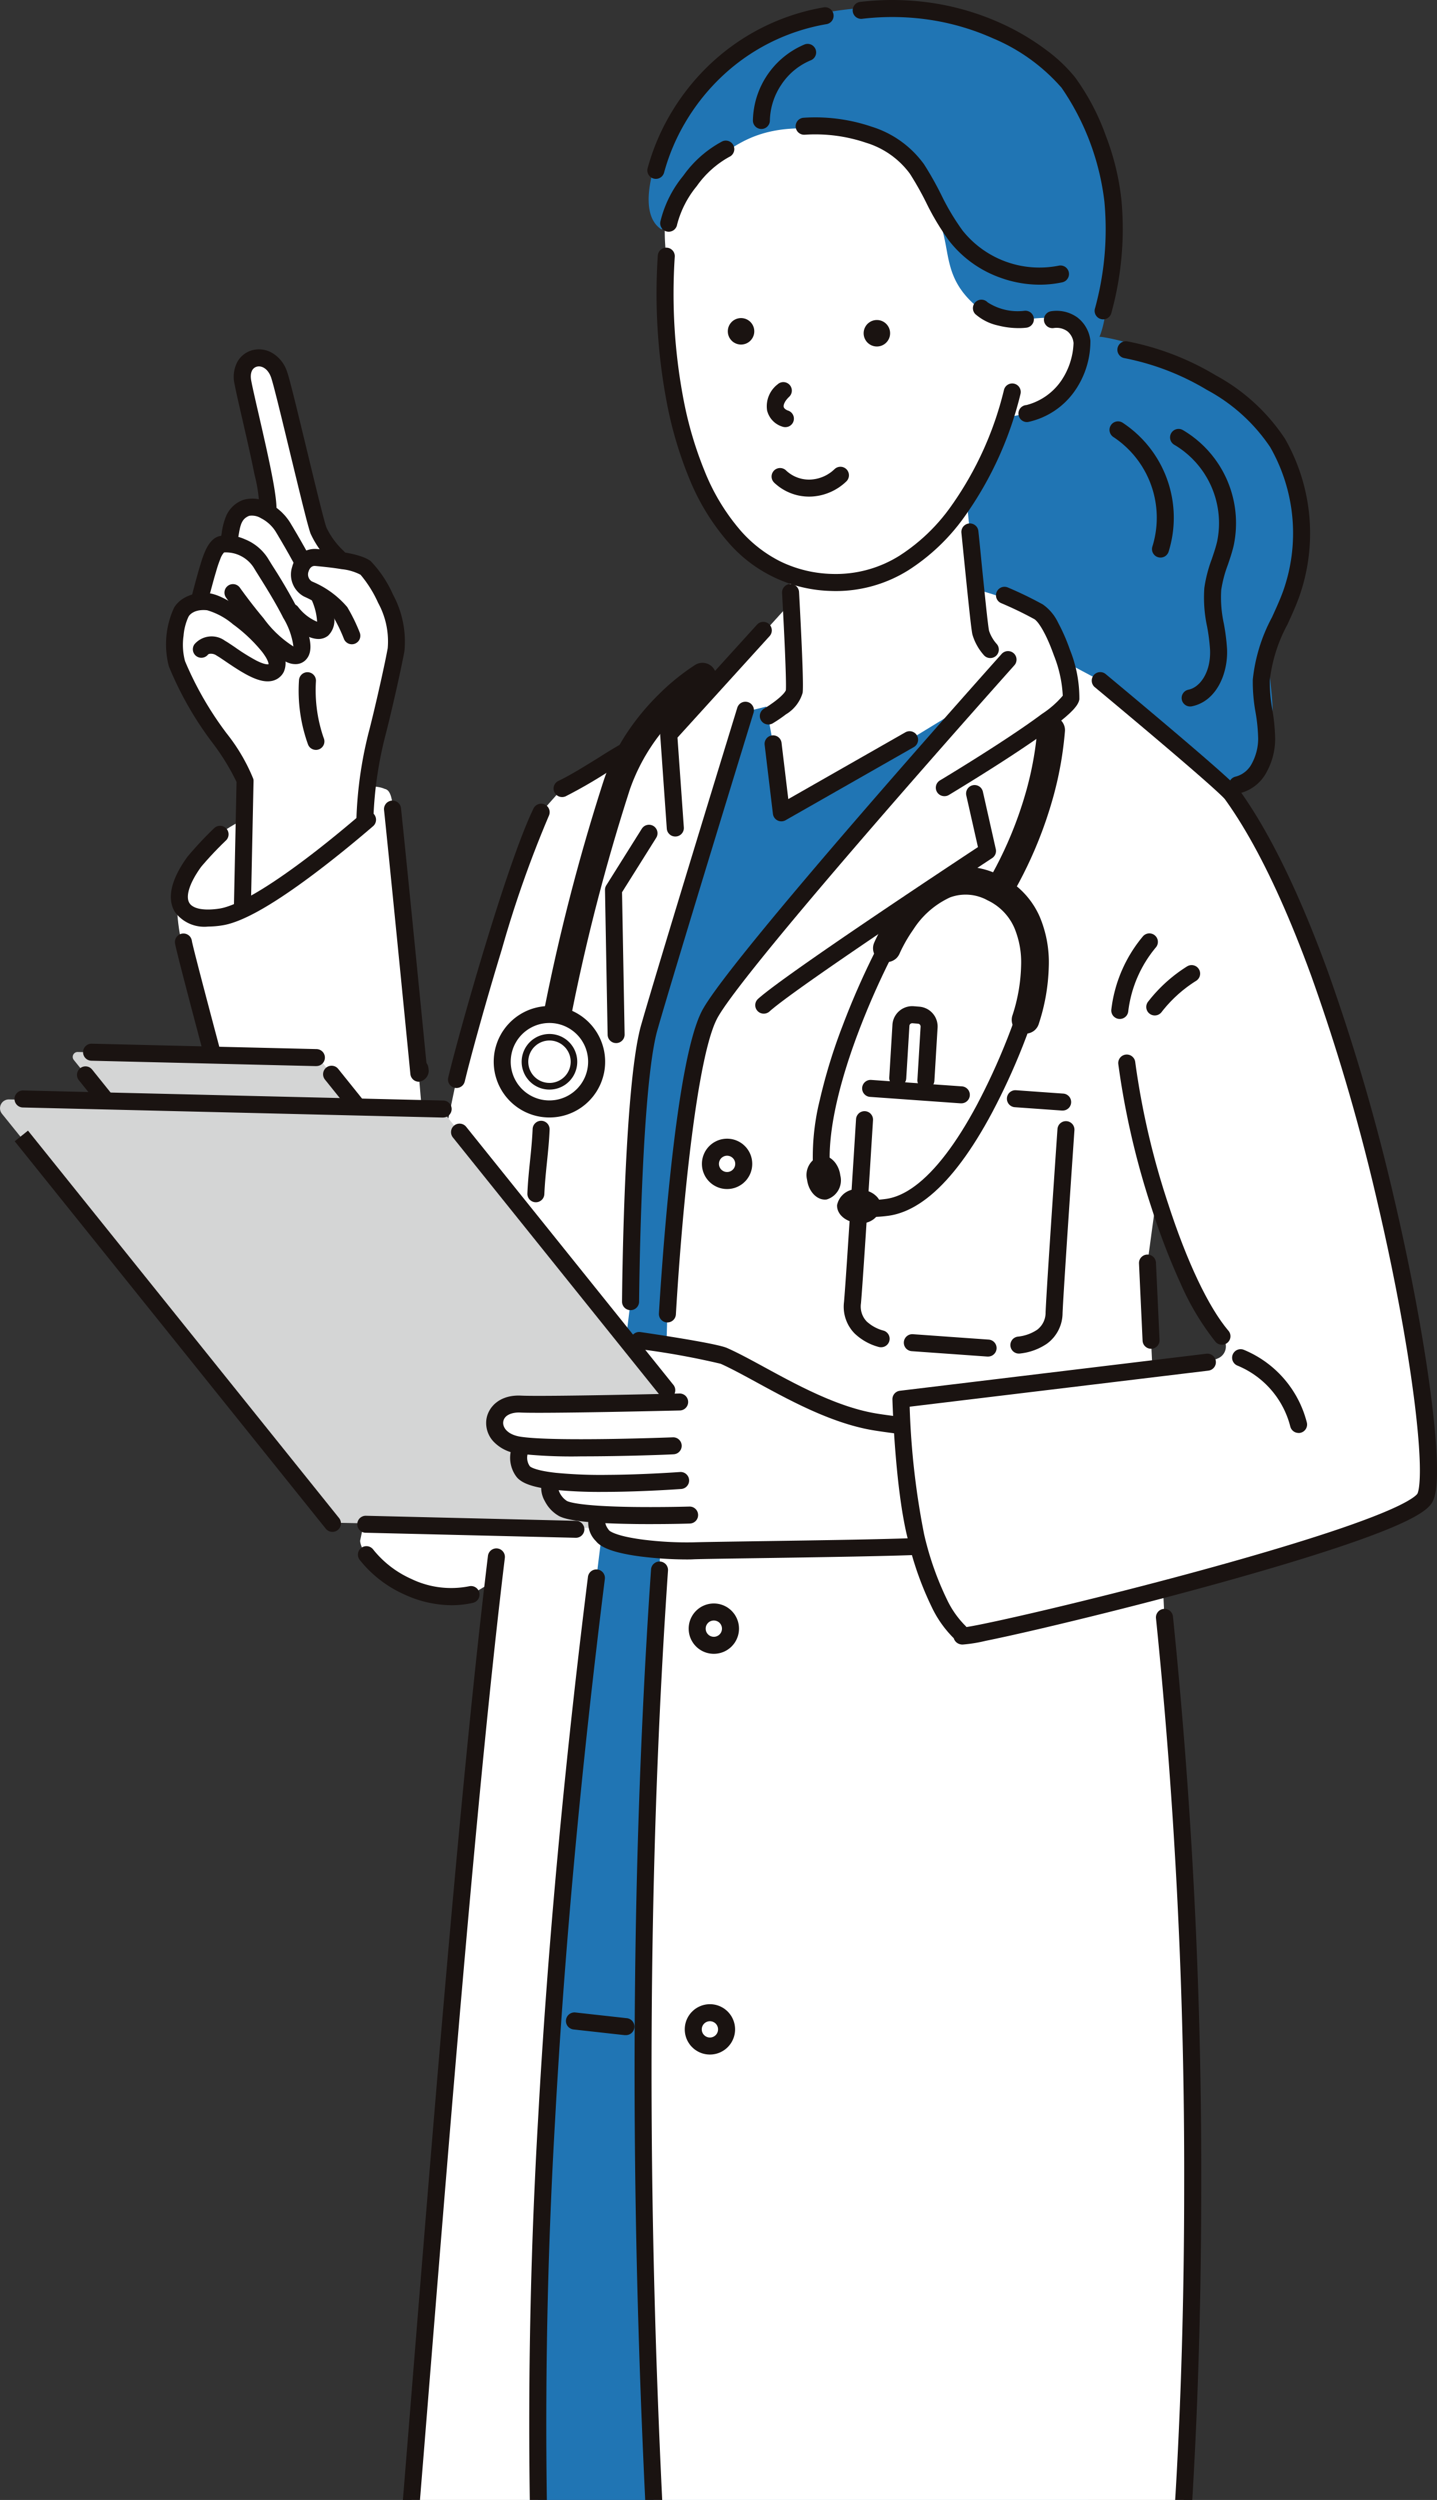 <svg xmlns="http://www.w3.org/2000/svg" xmlns:xlink="http://www.w3.org/1999/xlink" width="135.517" height="235.632" viewBox="0 0 135.517 235.632">
  <rect x="0" y="0" width="135.517" height="235.632" fill="#333333" stroke="none"/>
  <defs>
    <clipPath id="clip-path">
      <rect width="135.517" height="235.632" fill="none"/>
    </clipPath>
    <clipPath id="clip-path-2">
      <rect id="長方形_2455" data-name="長方形 2455" width="135.517" height="371.632" fill="none"/>
    </clipPath>
  </defs>
  <g id="reasons-user" clip-path="url(#clip-path)" style="isolation: isolate">
    <g id="グループ_5681" data-name="グループ 5681">
      <g id="グループ_5680" data-name="グループ 5680" clip-path="url(#clip-path-2)">
        <path id="パス_16093" data-name="パス 16093" d="M156.35,53.9c-3.608-4.291-9.46-8.109-14.965-9.012-2.787-.457-1.987,3.293-3.823,5.391-3.06,2.579-5.151,1.428-6.332,2.437-4.281,3.655-3.827,9.572-2.8,15.982.7,4.345-.127,4.753,3.154,6.884,1.087.706,5.442,1.066,6.729,1.534,4.29,1.563,6.667,4.158,10.233,7.055,2.132,1.733,2.1,3.883,3.73,2.8.423-.28,1.3.713,1.721.432a3.673,3.673,0,0,0,1.5-1.9,7.779,7.779,0,0,0,1.832-4.783c.132-2.71-.745-4.891-.016-7.294a3.05,3.05,0,0,0,1.467-2.273c1.033-6.22,1.892-12.1-2.435-17.249" transform="translate(-37.332 -13.107)" fill="#2075b4"/>
        <path id="パス_16094" data-name="パス 16094" d="M89.1,92.18l7.44-7.937,3.707-4.092L118.109,78.5a39.7,39.7,0,0,1,5.879,2.108c1.488.868,3.333,6.614,3.062,8.1S89.1,92.18,89.1,92.18" transform="translate(-26.041 -22.942)" fill="#fff"/>
        <path id="パス_16095" data-name="パス 16095" d="M121.813,79.635a4.528,4.528,0,0,1-.9-1.586c-.156-.7-.659-5.949-1.029-9.5L119.335,63l-16.864,5.927.511,5.333c.137,2.51.453,8.589.346,9.338-.135.947-2.435,2.3-2.435,2.3l-3.631,1.382,3.721,14.137,21.081-12.4,3.224-6.2Z" transform="translate(-28.426 -18.411)" fill="#fff"/>
        <path id="パス_16096" data-name="パス 16096" d="M76.569,489.037l2.931-3.205s.641-2.29.916-3.114S98,480.8,98,480.8s1.648,8.426,1.74,9.525-4.3,2.564-5.128,2.747-10.075,2.656-11.356,1.923-6.686-5.953-6.686-5.953" transform="translate(-22.378 -140.516)" fill="#fff"/>
        <path id="パス_16097" data-name="パス 16097" d="M94.23,491.49s1.03,6.465-1.963,7.254-6.5,1.987-10.379,2.679S68.119,505.774,62.2,506.69s-13.288-2.826-10.843-7.154c3.053-5.4,14.371-8.188,17.5-9.942,2.118-1.187,3.809-2.232,6.74-1.91s6.506,1.944,4.888,4.606c-.807,1.328,7.69-.846,9.7-1.12s3.351-1,4.043.32" transform="translate(-14.87 -142.512)" fill="#fff"/>
        <path id="パス_16098" data-name="パス 16098" d="M74.228,486.491a10.4,10.4,0,0,1,1.128.064,11.281,11.281,0,0,1,3.295.866,4.7,4.7,0,0,1,2.43,2.061,2.719,2.719,0,0,1,.136,2.09,53.314,53.314,0,0,0,5.868-1.014c1.132-.235,2.11-.438,2.66-.513.444-.061.854-.145,1.25-.226a8.187,8.187,0,0,1,1.6-.227,2.12,2.12,0,0,1,2.011,1.2.8.8,0,0,1,.082.247,17.46,17.46,0,0,1,.149,3.512,8.014,8.014,0,0,1-.6,2.733,3.26,3.26,0,0,1-2.1,1.912c-.88.232-1.8.5-2.782.783a74.288,74.288,0,0,1-7.66,1.91c-1.606.287-4.4,1.137-7.368,2.037a102.851,102.851,0,0,1-12.334,3.233,13.012,13.012,0,0,1-1.984.149c-4.153,0-8.222-1.808-9.676-4.3a4.016,4.016,0,0,1,0-4.193c1.068-1.89,3.1-3.617,6.2-5.28a68.19,68.19,0,0,1,7.776-3.366,35.576,35.576,0,0,0,3.828-1.6l.283-.159A11.125,11.125,0,0,1,74.228,486.491Zm6.662,6.7c-.338,0-1.13,0-1.466-.6a1.016,1.016,0,0,1,.047-1.048,1.294,1.294,0,0,0,.17-1.351c-.468-.95-2.343-1.808-4.46-2.04a8.8,8.8,0,0,0-.953-.054,9.59,9.59,0,0,0-5.022,1.706l-.285.16a35.352,35.352,0,0,1-4.04,1.7,66.927,66.927,0,0,0-7.591,3.281c-2.83,1.515-4.65,3.038-5.564,4.655a2.426,2.426,0,0,0-.006,2.594,6.715,6.715,0,0,0,3.2,2.472,13.192,13.192,0,0,0,5.089,1.03,11.4,11.4,0,0,0,1.739-.13,101.95,101.95,0,0,0,12.114-3.183c3.141-.954,5.853-1.778,7.552-2.081a73,73,0,0,0,7.5-1.872c.988-.286,1.92-.556,2.819-.793.6-.158,1.348-.842,1.508-3.2a16.016,16.016,0,0,0-.113-3.009.527.527,0,0,0-.528-.231,7.239,7.239,0,0,0-1.278.195c-.4.083-.858.176-1.355.244s-1.447.266-2.55.495A43.581,43.581,0,0,1,80.89,493.187Z" transform="translate(-14.537 -142.181)" fill="#1a1311"/>
        <path id="パス_16099" data-name="パス 16099" d="M104,491.755l2.931-3.205s.641-2.29.916-3.114,17.584-1.923,17.584-1.923,1.649,8.426,1.74,9.525-4.3,2.564-5.129,2.747-10.074,2.655-11.356,1.923S104,491.755,104,491.755" transform="translate(-30.396 -141.31)" fill="#fff"/>
        <path id="パス_16100" data-name="パス 16100" d="M117.3,494.243s1.929,7.045-1.294,8.285-6.968,2.994-11.184,4.234-14.446,5.736-20.894,7.472-15.082-1.517-12.9-6.614c2.728-6.366,14.647-10.065,17.906-12.392,2.2-1.574,3.953-2.938,7.242-2.938s7.452,1.365,5.983,4.513c-.733,1.57,8.425-1.875,10.618-2.423s3.6-1.514,4.522-.137" transform="translate(-20.658 -143.876)" fill="#fff"/>
        <path id="パス_16101" data-name="パス 16101" d="M95.846,491.156c2.321,0,5.449.656,6.627,2.506a2.962,2.962,0,0,1,.363,2.367,56.819,56.819,0,0,0,6.532-1.865c1.227-.4,2.286-.743,2.884-.892.488-.122.934-.266,1.366-.4a7.068,7.068,0,0,1,2.079-.463,2.233,2.233,0,0,1,1.938,1.06.8.8,0,0,1,.108.236,19.376,19.376,0,0,1,.589,3.856,8.853,8.853,0,0,1-.333,3.072,3.458,3.458,0,0,1-2.037,2.318c-.95.365-1.943.775-2.995,1.208a82.871,82.871,0,0,1-8.251,3.046c-1.73.509-4.476,1.57-7.657,2.8-4.434,1.714-9.46,3.656-13.255,4.678a15.109,15.109,0,0,1-3.925.5,15.759,15.759,0,0,1-5.622-1,8.137,8.137,0,0,1-3.957-2.881,4.39,4.39,0,0,1-.34-4.322c2.081-4.855,8.909-8.108,13.894-10.484a34.326,34.326,0,0,0,4.283-2.245l.295-.211a19.349,19.349,0,0,1,3.2-2A9.774,9.774,0,0,1,95.846,491.156Zm6.47,6.525a1.98,1.98,0,0,1-.544-.066,1.076,1.076,0,0,1-.634-.453,1.055,1.055,0,0,1-.037-1.03,1.528,1.528,0,0,0,.018-1.608,3.77,3.77,0,0,0-2.035-1.286,10.843,10.843,0,0,0-3.238-.477c-2.883,0-4.469,1.137-6.478,2.577l-.3.212a34.763,34.763,0,0,1-4.525,2.388,66.181,66.181,0,0,0-7.731,4.131c-2.815,1.848-4.574,3.659-5.379,5.537a2.781,2.781,0,0,0,.2,2.806c1.227,1.861,4.615,3.16,8.239,3.16a13.506,13.506,0,0,0,3.507-.444c3.713-1,8.7-2.926,13.093-4.625,3.214-1.242,5.989-2.315,7.783-2.842a81.587,81.587,0,0,0,8.093-2.99c1.061-.437,2.063-.85,3.03-1.222,2.018-.776,1.3-5.42.845-7.185a.6.6,0,0,0-.535-.254,6.2,6.2,0,0,0-1.587.385c-.435.14-.928.3-1.468.434s-1.579.472-2.777.862C106.392,496.818,103.631,497.681,102.316,497.681Z" transform="translate(-20.326 -143.544)" fill="#1a1311"/>
        <path id="パス_16102" data-name="パス 16102" d="M105.3,269.948s-19.841-.248-27.214-.616c-1.963-.1-3.907-.435-5.862-.652l-6.854-.716,4.216,59.771.771,8.728c2.021,17.087,4.1,69.715,4.545,83.847l.2,3.554,1.358.081c3.969,0,7.589.65,11.557.65l1.982.114c-.008.161-.014.324-.022.485,0,0-.066,2.408.016,2.53a8.811,8.811,0,0,0,1.66.117c7.525.035,14.185,1.418,23.115.52l2.313-.129.154-2.338c1.457-28.328,2.287-54.454,3.743-82.782l.442-13.889,1.24-60.267Z" transform="translate(-19.106 -78.315)" fill="#2075b4"/>
        <path id="パス_16103" data-name="パス 16103" d="M106.322,96.137l-12.092,6.891-.781-6.5-.645-3.513-4.173,1.028-8.792,30.092-2.728,32.655L70.28,216.809l4.435.089,4.808.534,3.653.616,1.542-65.806,3.968-28.687,27.077-33.172Z" transform="translate(-20.54 -26.415)" fill="#2075b4"/>
        <path id="パス_16104" data-name="パス 16104" d="M77.81,93.78l-3.036,1.4c-2.047.955-5.686,3.507-7.733,4.462l-1.984,2.232c-2.41,4.95-6.313,17.846-7.44,22.569l-4.022,19.345-5.613,26.76c.134,1.82,4.63,6.118,10.462,5.068l2.123-1.251c-3.242,27.668-6.438,71.561-8.654,97.646l-.236,3.529,1.011.3c3.738,1.17,7.676,2.339,11.414,3.509l1.237.378-.081-3.253c-1.688-33.714.855-69.233,5.008-102.429L73.489,148s.149-20.163,1.772-25.845,9.064-29.9,9.064-29.9l.2-5.641Z" transform="translate(-14.023 -25.314)" fill="#fff"/>
        <path id="パス_16105" data-name="パス 16105" d="M38.672,104.909c-2.151.285-7.863,1.878-11.39,4.547-2.234,1.691-3.973,4.394-3.447,6.162s4.371,1.9,7.812-.367c4.122-2.717,10.549-7.363,11.671-8.833s-.24-2.093-4.645-1.509" transform="translate(-6.938 -30.597)" fill="#fff"/>
        <path id="パス_16106" data-name="パス 16106" d="M23.48,76.49c1.291,3.941,5.966,9.133,6.423,11.04l-.48,22.719L43.3,107.055c-2.038-6.607-2.093-16.1-2.093-16.1a36.668,36.668,0,0,1,1.195-8.065c.429-1.652,1.388-5.8,1.74-7.724.563-3.082-2.311-7.3-2.872-7.712a6.323,6.323,0,0,0-2.353-.709l-.263-.294a8.291,8.291,0,0,1-1.82-2.494C36.355,62.7,33.567,50.447,33.1,49.19c-.911-2.433-3.9-1.8-3.4.775s2.581,10.589,2.355,12.2l-.013.047a2.524,2.524,0,0,0-2.021-.418c-1.391.529-1.387,1.913-1.606,3l-.04.392a2.262,2.262,0,0,0-.678.034c-.682.168-1.093,1.691-1.339,2.512s-.676,2.474-.676,2.474l-.087.442a2.23,2.23,0,0,0-1.689.955,7.526,7.526,0,0,0-.42,4.881" transform="translate(-6.795 -13.93)" fill="#fff"/>
        <path id="パス_16107" data-name="パス 16107" d="M41.051,83.031c-.9,0-2.044-.7-3.155-2a.8.8,0,1,1,1.219-1.044,4.411,4.411,0,0,0,1.809,1.42,5.825,5.825,0,0,0-.617-2.272.8.8,0,0,1,1.485-.61,10.31,10.31,0,0,1,.686,2.215,2,2,0,0,1-.5,1.963A1.41,1.41,0,0,1,41.051,83.031Z" transform="translate(-11.019 -22.804)" fill="#1a1311"/>
        <path id="パス_16108" data-name="パス 16108" d="M37.1,73.076a.8.8,0,0,1-.707-.422c-.686-1.275-1.366-2.415-1.692-2.963l-.083-.139a3.516,3.516,0,0,0-1.4-1.3A1.65,1.65,0,0,0,32.1,68.02c-.716.272-.845.86-1.011,1.875-.029.176-.058.357-.094.535a.8.8,0,1,1-1.574-.316c.03-.149.056-.309.084-.478a6.092,6.092,0,0,1,.442-1.661,2.8,2.8,0,0,1,1.582-1.455,3.075,3.075,0,0,1,2.418.3A5.092,5.092,0,0,1,36,68.732l.082.137c.332.558,1.024,1.718,1.727,3.024a.8.8,0,0,1-.706,1.183Z" transform="translate(-8.594 -19.402)" fill="#1a1311"/>
        <path id="パス_16109" data-name="パス 16109" d="M35.311,83.427a1.629,1.629,0,0,1-.21-.014c-.6-.078-1.679-.509-4.053-3.329-1.231-1.463-2.228-2.874-2.269-2.933a.8.8,0,0,1,1.312-.925c.01.014,1.026,1.452,2.231,2.879a10.228,10.228,0,0,0,2.814,2.659,6.974,6.974,0,0,0-.961-2.7c-.726-1.44-1.679-2.961-2.309-3.967-.209-.334-.375-.6-.491-.794A3.124,3.124,0,0,0,28.594,72.9a1.866,1.866,0,0,0-.354.619,12.163,12.163,0,0,0-.4,1.192l-.048.162c-.238.8-.663,2.428-.667,2.444a.8.8,0,1,1-1.554-.4c.018-.068.436-1.676.683-2.5l.047-.158c.331-1.112.784-2.636,1.87-2.9a4.05,4.05,0,0,1,2.389.3,4.593,4.593,0,0,1,2.2,1.843c.106.179.275.449.471.761a49.866,49.866,0,0,1,2.547,4.429c.767,1.583,1.506,3.518.411,4.438A1.333,1.333,0,0,1,35.311,83.427Z" transform="translate(-7.465 -20.83)" fill="#1a1311"/>
        <path id="パス_16110" data-name="パス 16110" d="M29.092,118.485a.8.8,0,0,1-.8-.82l.477-22.6a21.329,21.329,0,0,0-2.237-3.647,32.046,32.046,0,0,1-4.144-7.243,8.215,8.215,0,0,1,.495-5.544,2.625,2.625,0,0,1,.783-.807,3.644,3.644,0,0,1,2.494-.544c1.239.13,3.007,1.439,3.71,1.995a12.615,12.615,0,0,1,3.159,3.417,2.084,2.084,0,0,1,.195,2,1.606,1.606,0,0,1-1.053.837c-1.184.3-2.694-.641-4.4-1.8-.359-.244-.67-.455-.888-.58a.91.91,0,0,0-.691-.153,1.029,1.029,0,0,0-.1.046.8.8,0,1,1-1.282-.965,2.133,2.133,0,0,1,2.866-.321c.272.156.606.383.993.646a18.792,18.792,0,0,0,1.992,1.235c.8.4,1.087.345,1.124.335l.005-.008c0-.063-.033-.411-.617-1.17a14.591,14.591,0,0,0-2.752-2.6,6.611,6.611,0,0,0-2.432-1.313c-1.214-.127-1.649.45-1.718.556a.3.3,0,0,1-.029.047,5.2,5.2,0,0,0-.469,1.8,6,6,0,0,0,.137,2.391,31.575,31.575,0,0,0,3.941,6.833,17.367,17.367,0,0,1,2.5,4.271.8.8,0,0,1,.022.2l-.457,21.688L41.964,113.9a55.072,55.072,0,0,1-1.6-9.868c-.268-3.193-.284-5.536-.285-5.634q0-.006,0-.012a37.98,37.98,0,0,1,1.22-8.258c.435-1.674,1.381-5.776,1.727-7.668a7.556,7.556,0,0,0-.907-4.28,11.2,11.2,0,0,0-1.656-2.645,4.837,4.837,0,0,0-1.777-.523c-.839-.145-1.715-.229-2.294-.285l-.2-.019c-.431-.042-.592.39-.632.523a.779.779,0,0,0,.312.934,8.755,8.755,0,0,1,3.338,2.418,16.417,16.417,0,0,1,1.178,2.406.8.8,0,0,1-1.492.593h0a14.639,14.639,0,0,0-1.016-2.1,8.591,8.591,0,0,0-2.74-1.889,2.352,2.352,0,0,1-1.12-2.815,2.2,2.2,0,0,1,2.328-1.669l.193.019c2,.192,3.972.46,4.871,1.114a10.928,10.928,0,0,1,2.108,3.154A9.318,9.318,0,0,1,44.6,82.745c-.352,1.924-1.312,6.086-1.752,7.782a36.31,36.31,0,0,0-1.169,7.863c0,.275.1,9.51,2.058,15.861a.8.8,0,0,1-.587,1.019l-13.881,3.193A.8.8,0,0,1,29.092,118.485Z" transform="translate(-6.462 -21.363)" fill="#1a1311"/>
        <path id="パス_16111" data-name="パス 16111" d="M40.966,66.924a.8.8,0,0,1-.546-.214A9.06,9.06,0,0,1,38.4,63.916c-.248-.642-.9-3.332-1.956-7.686-.738-3.056-1.575-6.519-1.789-7.09-.315-.842-.918-1.1-1.344-.977-.451.127-.65.632-.517,1.318.139.722.408,1.888.719,3.239,1.034,4.492,1.812,8.024,1.643,9.228a.8.8,0,1,1-1.59-.222,13.938,13.938,0,0,0-.457-3.37c-.329-1.657-.771-3.579-1.161-5.275-.314-1.366-.586-2.545-.731-3.3a3.024,3.024,0,0,1,.254-2.043,2.3,2.3,0,0,1,1.4-1.124,2.466,2.466,0,0,1,1.9.251,3.2,3.2,0,0,1,1.383,1.708c.231.617.851,3.161,1.846,7.276.781,3.232,1.666,6.9,1.893,7.485a7.335,7.335,0,0,0,1.618,2.195.8.8,0,0,1-.546,1.391Z" transform="translate(-9.102 -13.599)" fill="#1a1311"/>
        <path id="パス_16112" data-name="パス 16112" d="M41.433,96.843a.8.8,0,0,1-.735-.478,14.892,14.892,0,0,1-.864-6.07.8.8,0,0,1,1.6.052,13.729,13.729,0,0,0,.728,5.37.8.8,0,0,1-.734,1.127Z" transform="translate(-11.638 -26.162)" fill="#1a1311"/>
        <path id="パス_16113" data-name="パス 16113" d="M36.348,163.328c-1.466-3.222-12.015-42.286-12.015-42.286-1.081-4.549-.633-5.7-.633-5.7-.1,1,2.142,1.834,3.96,1.552,4.219-.655,13.606-8.576,15.185-9.908.067-.057-.208-1.873.258-1.909.729-.055.809,1.481.809,1.481s1.46,14.177,2.493,25.573c.573,6.327.846,12.283,1.068,13.318l1.193,16.921Z" transform="translate(-6.9 -30.71)" fill="#fff"/>
        <path id="パス_16114" data-name="パス 16114" d="M26.281,118.909a3.44,3.44,0,0,1-3.132-1.377c-.541-.879-.776-2.493,1.173-5.193a33.7,33.7,0,0,1,2.525-2.7.8.8,0,0,1,1.121,1.149,32.666,32.666,0,0,0-2.345,2.489c-1.084,1.5-1.5,2.777-1.107,3.412.341.555,1.411.749,2.861.519,2.289-.363,7.3-3.72,13.414-8.978a.8.8,0,0,1,1.047,1.217c-1.411,1.214-4.2,3.55-7.011,5.553-3.224,2.3-5.579,3.536-7.2,3.794A8.628,8.628,0,0,1,26.281,118.909Z" transform="translate(-6.654 -31.575)" fill="#1a1311"/>
        <path id="パス_16115" data-name="パス 16115" d="M34.214,163.659a.8.8,0,0,1-.769-.574c-.438-1.474-2.833-10.257-5.339-19.579-1.745-6.491-4.688-17.5-4.79-18.277a.8.8,0,0,1,1.591-.211c.2,1.295,9.115,34.371,10.077,37.609a.8.8,0,0,1-.77,1.031Z" transform="translate(-6.812 -36.334)" fill="#1a1311"/>
        <path id="パス_16116" data-name="パス 16116" d="M54.455,133.12a.8.8,0,0,1-.8-.724c-.018-.184-1.808-18.453-2.484-24.886a.8.8,0,1,1,1.6-.168c.591,5.62,2.03,20.257,2.4,24.011a.944.944,0,0,1,.178.423c.015.083.026.189.037.335a1.064,1.064,0,0,1-.915,1.009Z" transform="translate(-14.954 -31.162)" fill="#1a1311"/>
        <path id="パス_16117" data-name="パス 16117" d="M49.813,162.858l-22.462-.515A.467.467,0,0,1,27,162.17L9.794,140.855a.462.462,0,0,1,.371-.753l22.462.515a.467.467,0,0,1,.352.173L50.185,162.1a.462.462,0,0,1-.372.753" transform="translate(-2.832 -40.946)" fill="#d4d5d5"/>
        <path id="パス_16118" data-name="パス 16118" d="M71.967,187.142l-40.275-.824a.832.832,0,0,1-.631-.309L.187,147.772a.832.832,0,0,1,.665-1.355l40.275.823a.835.835,0,0,1,.631.31l30.874,38.236a.832.832,0,0,1-.665,1.355" transform="translate(0 -42.791)" fill="#d4d5d5"/>
        <path id="パス_16119" data-name="パス 16119" d="M141.214,98.678c-.73-1.011-11.94-10.464-11.94-10.464l-3.968-2.108c-.6-2.159-1.365-4.074-2.319-4.63l-2.89,4.506s-25.565,28.582-28.135,33.452-3.847,25.92-3.982,28.221l-.744,24.14c-2.548,36.989-1.78,75.625.992,112.6l.143,1.412L91.7,285.6c12.566-.484,28.356-.224,40.922-.708l1.423-.16.561-3.065c3.961-29.8,3.721-73.412.248-105.405l-.127-2.638c11.244-2.959,23.529-6.662,24.68-8.605,2.165-3.653-5.992-49.444-18.194-66.338m-1.363,53.19-.939.338-5.188.627-.13-2.7-.338-7.275.863-6.343c1.642,5.281,3.824,10.483,6.157,13.238l.2.338a1.217,1.217,0,0,1-.63,1.773" transform="translate(-25.042 -23.812)" fill="#fff"/>
        <path id="パス_16120" data-name="パス 16120" d="M127.93,35.184a2.355,2.355,0,0,0-2.786-2.1s1.7-13.759-9.373-20.372-24.14.992-25.959,5.291a19.03,19.03,0,0,0-1.089,9.1c-.753,10.54,1.762,30.255,15.56,30.754,9.105.329,14.352-9.343,16.386-15.537l2.117-.386a6.421,6.421,0,0,0,3.874-2.674,7.419,7.419,0,0,0,1.272-4.076" transform="translate(-25.887 -2.957)" fill="#fff"/>
        <path id="パス_16121" data-name="パス 16121" d="M126.409,9.26a18.523,18.523,0,0,0-4.852-4.59C115.078.209,105.837.09,98.644,2.685,94.142,4.308,90.019,9.522,88.183,13c-1.428,2.7-2.836,7.479-.524,8.917,1.706-2.943,3.522-5.518,5.655-7.029,2.536-1.8,5.261-3.319,12.323-2.024,3.722.682,7.074,5.083,8.315,8.55.989,2.763.246,5.283,3.759,8.043,1.836,1.4,3.621.905,5.945.787,1.86-.095,3.861,3.319,4.6,2.765,1.568-1.181,1.469-6.465,1.75-9.081A22.719,22.719,0,0,0,126.409,9.26" transform="translate(-25.26 -0.284)" fill="#2075b4"/>
        <path id="パス_16122" data-name="パス 16122" d="M102.061,91.016a.8.8,0,0,1-.408-1.495,12.035,12.035,0,0,0,1.048-.711c.863-.659.99-.984,1-1.016.049-.394-.018-3.007-.354-9.175a.8.8,0,0,1,1.6-.087c.31,5.7.424,8.9.339,9.5a3.511,3.511,0,0,1-1.573,2.027,13.447,13.447,0,0,1-1.25.851A.8.8,0,0,1,102.061,91.016Z" transform="translate(-29.593 -22.73)" fill="#1a1311"/>
        <path id="パス_16123" data-name="パス 16123" d="M130.824,82.4a.8.8,0,0,1-.631-.306,5.053,5.053,0,0,1-1.052-1.909c-.117-.527-.357-2.849-.739-6.612-.1-1.013-.209-2.061-.3-2.975a.8.8,0,0,1,1.6-.167c.1.916.2,1.965.3,2.979.269,2.652.6,5.953.709,6.426a3.562,3.562,0,0,0,.745,1.263.8.8,0,0,1-.63,1.3Z" transform="translate(-37.436 -20.374)" fill="#1a1311"/>
        <path id="パス_16124" data-name="パス 16124" d="M88.6,149.987h-.048a.8.8,0,0,1-.754-.849c.095-1.6.453-7.3,1.081-13.184.861-8.063,1.867-13.232,2.993-15.363,2.587-4.9,27.2-32.443,28.247-33.613a.8.8,0,1,1,1.2,1.07c-.064.071-6.465,7.231-13.1,14.892C97.171,115.7,94,119.987,93.289,121.339c-1.864,3.532-3.261,17.233-3.891,27.893A.8.8,0,0,1,88.6,149.987Z" transform="translate(-25.658 -25.341)" fill="#1a1311"/>
        <path id="パス_16125" data-name="パス 16125" d="M83.692,150.8h-.006a.8.8,0,0,1-.8-.808c.006-.828.168-20.339,1.8-26.06,1.607-5.624,8.994-29.67,9.069-29.912a.8.8,0,1,1,1.534.471c-.074.242-7.457,24.273-9.06,29.882C84.66,129.886,84.5,149.8,84.494,150A.8.8,0,0,1,83.692,150.8Z" transform="translate(-24.225 -27.312)" fill="#1a1311"/>
        <path id="パス_16126" data-name="パス 16126" d="M125.509,97.882a.8.8,0,0,1-.413-1.491c.028-.016,2.784-1.667,5.606-3.506,1.65-1.075,3-2,4.006-2.755a8.995,8.995,0,0,0,1.964-1.719,11.921,11.921,0,0,0-.846-3.821c-.712-2.01-1.452-3.168-1.838-3.394a34.089,34.089,0,0,0-3.132-1.51.8.8,0,0,1,.639-1.473,35.53,35.53,0,0,1,3.3,1.6,4.4,4.4,0,0,1,1.442,1.728,17.236,17.236,0,0,1,1.1,2.516,12.223,12.223,0,0,1,.9,4.7c-.089.491-.512,1.095-2.283,2.447-1.017.776-2.411,1.744-4.141,2.877-2.932,1.919-5.87,3.678-5.9,3.7A.8.8,0,0,1,125.509,97.882Z" transform="translate(-36.446 -22.839)" fill="#1a1311"/>
        <path id="パス_16127" data-name="パス 16127" d="M89.392,103.05a.8.8,0,0,1-.8-.746l-.62-8.8a.8.8,0,0,1,.207-.6L97.1,83.082a.8.8,0,1,1,1.188,1.079L89.6,93.729l.6,8.462a.8.8,0,0,1-.744.857Z" transform="translate(-25.71 -24.205)" fill="#1a1311"/>
        <path id="パス_16128" data-name="パス 16128" d="M81.661,130.416a.8.8,0,0,1-.8-.788l-.248-13.641a.8.8,0,0,1,.123-.441l3.348-5.332a.8.8,0,0,1,1.359.854L82.22,116.2l.244,13.4a.8.8,0,0,1-.788.817Z" transform="translate(-23.559 -32.101)" fill="#1a1311"/>
        <path id="パス_16129" data-name="パス 16129" d="M74.58,103.643a.8.8,0,0,1-.34-1.53c.981-.458,2.405-1.336,3.782-2.186a45.488,45.488,0,0,1,3.951-2.277.8.8,0,1,1,.678,1.455c-.982.458-2.408,1.337-3.787,2.188a45.533,45.533,0,0,1-3.946,2.274A.8.8,0,0,1,74.58,103.643Z" transform="translate(-21.562 -28.517)" fill="#1a1311"/>
        <path id="パス_16130" data-name="パス 16130" d="M60.5,133.829a.8.8,0,0,1-.781-.989c1.032-4.319,5.526-20.19,8.041-25.355a.8.8,0,0,1,1.443.7,105.624,105.624,0,0,0-4.426,12.563c-1.572,5.148-2.949,10.166-3.5,12.462A.8.8,0,0,1,60.5,133.829Z" transform="translate(-17.447 -31.281)" fill="#1a1311"/>
        <path id="パス_16131" data-name="パス 16131" d="M71.842,313.044a.8.8,0,0,1-.8-.762,495.918,495.918,0,0,1,.314-51.493c.873-15.942,2.454-33.126,4.7-51.076a.8.8,0,0,1,1.593.2c-2.241,17.913-3.819,35.06-4.689,50.964a494.309,494.309,0,0,0-.313,51.325.8.8,0,0,1-.761.842Z" transform="translate(-20.609 -61.084)" fill="#1a1311"/>
        <path id="パス_16132" data-name="パス 16132" d="M87.9,322.16a.8.8,0,0,1-.8-.743c-1.443-19.249-2.282-38.206-2.493-56.344-.228-19.629.276-38.595,1.5-56.369a.8.8,0,0,1,1.6.11c-1.221,17.732-1.725,36.654-1.5,56.241.211,18.1,1.048,37.027,2.489,56.243a.8.8,0,0,1-.74.86Z" transform="translate(-24.71 -60.777)" fill="#1a1311"/>
        <path id="パス_16133" data-name="パス 16133" d="M93.853,370.067a.8.8,0,0,1-.03-1.6c6.3-.243,13.509-.3,20.485-.355s14.166-.112,20.437-.354a.8.8,0,1,1,.062,1.6c-6.3.243-13.509.3-20.486.355s-14.166.112-20.436.354Z" transform="translate(-27.195 -107.479)" fill="#1a1311"/>
        <path id="パス_16134" data-name="パス 16134" d="M154.48,321.276a.811.811,0,0,1-.107-.007.8.8,0,0,1-.69-.9c.962-7.238,1.7-15.474,2.192-24.48.472-8.632.712-17.815.712-27.294a513.79,513.79,0,0,0-2.658-53.439.8.8,0,1,1,1.6-.173,515.437,515.437,0,0,1,2.668,53.612c0,9.508-.241,18.721-.715,27.382-.495,9.047-1.236,17.325-2.2,24.6A.8.8,0,0,1,154.48,321.276Z" transform="translate(-44.913 -62.621)" fill="#1a1311"/>
        <path id="パス_16135" data-name="パス 16135" d="M53.2,307.76l-.069,0a.8.8,0,0,1-.732-.868c.558-6.569,1.184-14.335,1.846-22.557,2.034-25.243,4.565-56.658,7.086-77.421a.8.8,0,1,1,1.593.193c-2.517,20.731-5.046,52.129-7.079,77.357-.663,8.224-1.288,15.991-1.847,22.564A.8.8,0,0,1,53.2,307.76Z" transform="translate(-15.315 -60.265)" fill="#1a1311"/>
        <path id="パス_16136" data-name="パス 16136" d="M65.712,357.955a.8.8,0,0,1-.24-.037c-1.869-.585-3.823-1.18-5.711-1.755s-3.834-1.168-5.7-1.753a.8.8,0,0,1,.479-1.532c1.863.583,3.809,1.176,5.692,1.749s3.848,1.172,5.723,1.759a.8.8,0,0,1-.239,1.569Z" transform="translate(-15.634 -103.12)" fill="#1a1311"/>
        <path id="パス_16137" data-name="パス 16137" d="M76.633,449.067a.8.8,0,0,1-.8-.777c-.223-7.064-.854-23.76-1.681-40.8-.706-14.55-1.775-33.816-2.859-42.976a.8.8,0,1,1,1.594-.189c.6,5.081,1.587,16.681,2.868,43.087.828,17.051,1.459,33.759,1.682,40.828a.8.8,0,0,1-.777.827Z" transform="translate(-20.834 -106.27)" fill="#1a1311"/>
        <path id="パス_16138" data-name="パス 16138" d="M99.3,456.7h-.041a.8.8,0,0,1-.761-.842c.728-14.313.932-25.68.681-38.008-.244-12-.888-24.625-1.921-43.991a.8.8,0,1,1,1.6-.085c1.034,19.382,1.679,32.019,1.923,44.044.251,12.368.047,23.77-.683,38.122A.8.8,0,0,1,99.3,456.7Z" transform="translate(-28.424 -109.015)" fill="#1a1311"/>
        <path id="パス_16139" data-name="パス 16139" d="M119.108,495.155c-3.153,0-6.068-.213-8.924-.423-2.717-.2-5.284-.387-8.009-.4a.8.8,0,0,1,0-1.605h0c2.78.013,5.494.212,8.119.4a81.758,81.758,0,0,0,14.911.12.8.8,0,1,1,.161,1.6A62.208,62.208,0,0,1,119.108,495.155Z" transform="translate(-29.628 -144.004)" fill="#1a1311"/>
        <path id="パス_16140" data-name="パス 16140" d="M138.325,457.4h-.042a.8.8,0,0,1-.76-.843c.729-14.169,1.311-28.018,1.873-41.41s1.143-27.213,1.871-41.372a.8.8,0,0,1,1.6.082c-.728,14.151-1.308,27.981-1.87,41.357-.563,13.4-1.144,27.248-1.874,41.425A.8.8,0,0,1,138.325,457.4Z" transform="translate(-40.192 -109.015)" fill="#1a1311"/>
        <path id="パス_16141" data-name="パス 16141" d="M56.524,211.48a10.79,10.79,0,0,1-4.492-1.034,11.194,11.194,0,0,1-4.184-3.257.8.8,0,0,1,1.295-.949,9.588,9.588,0,0,0,3.564,2.75,8.65,8.65,0,0,0,5.478.7.8.8,0,1,1,.348,1.567A9.239,9.239,0,0,1,56.524,211.48Z" transform="translate(-13.939 -60.179)" fill="#1a1311"/>
        <path id="パス_16142" data-name="パス 16142" d="M81.025,270.147a.818.818,0,0,1-.09,0l-2.361-.262-2.447-.272a.8.8,0,0,1,.177-1.6l2.447.272,2.362.262a.8.8,0,0,1-.088,1.6Z" transform="translate(-22.04 -78.327)" fill="#1a1311"/>
        <path id="パス_16143" data-name="パス 16143" d="M91.831,489.424c-2.02,0-4.237-.2-6.381-.394-2.108-.19-4.289-.387-6.237-.387a.8.8,0,0,1,0-1.605c2.02,0,4.237.2,6.381.394,2.108.19,4.289.387,6.237.387a.8.8,0,0,1,0,1.605Z" transform="translate(-22.916 -142.34)" fill="#1a1311"/>
        <path id="パス_16144" data-name="パス 16144" d="M104.409,65.35q-.238,0-.478-.009a13.234,13.234,0,0,1-9.678-4.578,21.38,21.38,0,0,1-3.69-6.033,36.862,36.862,0,0,1-2.118-7.162,54.812,54.812,0,0,1-.845-13.84.8.8,0,1,1,1.6.114,53.136,53.136,0,0,0,.819,13.416,35.262,35.262,0,0,0,2.023,6.849,19.791,19.791,0,0,0,3.4,5.582,12.352,12.352,0,0,0,3.715,2.868,11.8,11.8,0,0,0,4.826,1.178A11.286,11.286,0,0,0,110.418,62a17.575,17.575,0,0,0,4.851-4.663,31.77,31.77,0,0,0,4.973-10.931.8.8,0,1,1,1.565.357,33.487,33.487,0,0,1-5.243,11.522,19.161,19.161,0,0,1-5.3,5.081A12.882,12.882,0,0,1,104.409,65.35Z" transform="translate(-25.566 -9.64)" fill="#1a1311"/>
        <path id="パス_16145" data-name="パス 16145" d="M106.345,64.976a4.78,4.78,0,0,1-3.277-1.306.8.8,0,0,1,1.094-1.175,3.139,3.139,0,0,0,2.383.87,3.5,3.5,0,0,0,2.2-.975.8.8,0,1,1,1.122,1.148,5.124,5.124,0,0,1-3.22,1.429Q106.494,64.976,106.345,64.976Z" transform="translate(-30.048 -18.167)" fill="#1a1311"/>
        <path id="パス_16146" data-name="パス 16146" d="M99.472,43.713a1.248,1.248,0,1,1-1.139-1.348,1.247,1.247,0,0,1,1.139,1.348" transform="translate(-28.344 -12.38)" fill="#1a1311"/>
        <path id="パス_16147" data-name="パス 16147" d="M115.08,43.834a1.248,1.248,0,1,0,1.279-1.215,1.248,1.248,0,0,0-1.279,1.215" transform="translate(-33.633 -12.456)" fill="#1a1311"/>
        <path id="パス_16148" data-name="パス 16148" d="M103.913,55.133a.8.8,0,0,1-.267-.046,2.115,2.115,0,0,1-1.448-1.525,2.6,2.6,0,0,1,.982-2.456.8.8,0,0,1,1.1,1.165c-.442.419-.555.777-.516.956s.275.3.411.345a.8.8,0,0,1-.267,1.56Z" transform="translate(-29.856 -14.872)" fill="#1a1311"/>
        <path id="パス_16149" data-name="パス 16149" d="M136.576,51.879a.8.8,0,0,1-.1-1.6,5.71,5.71,0,0,0,3.3-2.319,6.733,6.733,0,0,0,1.146-3.525,1.61,1.61,0,0,0-.59-1.118,1.744,1.744,0,0,0-1.289-.295.8.8,0,0,1-.223-1.59,3.356,3.356,0,0,1,2.48.6,3.2,3.2,0,0,1,1.212,2.179,8.17,8.17,0,0,1-1.4,4.627,7.224,7.224,0,0,1-4.447,3.029A.811.811,0,0,1,136.576,51.879Z" transform="translate(-39.681 -12.099)" fill="#1a1311"/>
        <path id="パス_16150" data-name="パス 16150" d="M129.026,31.4a10.9,10.9,0,0,1-3.744-.674,10.625,10.625,0,0,1-4.787-3.456,23.8,23.8,0,0,1-2.181-3.638,29.21,29.21,0,0,0-1.519-2.687,8.022,8.022,0,0,0-4.142-2.925,14.9,14.9,0,0,0-5.779-.754.8.8,0,1,1-.105-1.6,16.542,16.542,0,0,1,6.415.841,9.592,9.592,0,0,1,4.948,3.553,30.865,30.865,0,0,1,1.6,2.833,22.253,22.253,0,0,0,2.027,3.4,9.277,9.277,0,0,0,9.066,3.315.8.8,0,0,1,.338,1.569A10.182,10.182,0,0,1,129.026,31.4Z" transform="translate(-30.985 -4.567)" fill="#1a1311"/>
        <path id="パス_16151" data-name="パス 16151" d="M133.94,42.591a7.948,7.948,0,0,1-1.9-.241,4.817,4.817,0,0,1-2.18-1.087.8.8,0,0,1,1.164-1.105,5.218,5.218,0,0,0,3.457.8.8.8,0,1,1,.217,1.59A5.647,5.647,0,0,1,133.94,42.591Z" transform="translate(-37.889 -11.663)" fill="#1a1311"/>
        <path id="パス_16152" data-name="パス 16152" d="M88.775,27.314a.8.8,0,0,1-.793-.932,10.7,10.7,0,0,1,2.165-4.343,10.606,10.606,0,0,1,3.685-3.245.8.8,0,0,1,.649,1.468,9.176,9.176,0,0,0-3.06,2.752,9.411,9.411,0,0,0-1.856,3.625A.8.8,0,0,1,88.775,27.314Z" transform="translate(-25.71 -5.473)" fill="#1a1311"/>
        <path id="パス_16153" data-name="パス 16153" d="M137.239,30.1a.8.8,0,0,1-.765-1.046,28.079,28.079,0,0,0,.883-10.05,23.85,23.85,0,0,0-4.032-10.723A17.6,17.6,0,0,0,126.82,3.6a22.938,22.938,0,0,0-5.531-1.669,23.972,23.972,0,0,0-6.775-.158.8.8,0,1,1-.186-1.594,25.576,25.576,0,0,1,7.228.17,24.545,24.545,0,0,1,5.918,1.786,22.584,22.584,0,0,1,4.4,2.579A14.545,14.545,0,0,1,134.6,7.3a21.766,21.766,0,0,1,2.9,5.519,23.858,23.858,0,0,1,1.465,6.05A29.774,29.774,0,0,1,138,29.545.8.8,0,0,1,137.239,30.1Z" transform="translate(-33.206 0)" fill="#1a1311"/>
        <path id="パス_16154" data-name="パス 16154" d="M87.063,17.14a.8.8,0,0,1-.775-1.013,20.823,20.823,0,0,1,2.135-5.068,21.356,21.356,0,0,1,3.534-4.518A20.688,20.688,0,0,1,102.884.975a.8.8,0,0,1,.276,1.581A19.011,19.011,0,0,0,93.076,7.691a19.75,19.75,0,0,0-3.268,4.179,19.217,19.217,0,0,0-1.971,4.677A.8.8,0,0,1,87.063,17.14Z" transform="translate(-25.21 -0.281)" fill="#1a1311"/>
        <path id="パス_16155" data-name="パス 16155" d="M160.235,88.06a.8.8,0,0,1-.172-1.586,2.41,2.41,0,0,0,1.515-1.244,4.936,4.936,0,0,0,.587-2.333,16.256,16.256,0,0,0-.248-2.493,15.891,15.891,0,0,1-.258-3.068,15.875,15.875,0,0,1,1.807-5.869c.36-.788.733-1.6,1.028-2.4a16.337,16.337,0,0,0-1.19-13.637,16.636,16.636,0,0,0-5.968-5.4,24.01,24.01,0,0,0-7.776-2.994.8.8,0,0,1,.264-1.583,25.665,25.665,0,0,1,8.325,3.194,18.214,18.214,0,0,1,6.542,5.98,17.942,17.942,0,0,1,1.309,15c-.316.86-.7,1.7-1.075,2.519a14.465,14.465,0,0,0-1.663,5.271,14.468,14.468,0,0,0,.241,2.759,17.708,17.708,0,0,1,.266,2.74,6.5,6.5,0,0,1-.794,3.113,3.924,3.924,0,0,1-2.567,2.022A.806.806,0,0,1,160.235,88.06Z" transform="translate(-43.514 -13.279)" fill="#1a1311"/>
        <path id="パス_16156" data-name="パス 16156" d="M101.126,13.865h-.008a.8.8,0,0,1-.795-.81A7.942,7.942,0,0,1,105.187,5.9a.8.8,0,0,1,.594,1.491,6.135,6.135,0,0,0-2.758,2.269,6.289,6.289,0,0,0-1.1,3.413A.8.8,0,0,1,101.126,13.865Z" transform="translate(-29.32 -1.707)" fill="#1a1311"/>
        <path id="パス_16157" data-name="パス 16157" d="M157.831,83.284a.8.8,0,0,1-.164-1.588c1.044-.219,2.1-1.607,2.014-3.746a17.852,17.852,0,0,0-.28-2.2,12.912,12.912,0,0,1-.26-3.637,12.911,12.911,0,0,1,.7-2.713c.191-.561.371-1.091.5-1.631a8.574,8.574,0,0,0-4.022-9.145.8.8,0,1,1,.786-1.4,10.182,10.182,0,0,1,4.8,10.911c-.144.616-.346,1.208-.54,1.781a11.529,11.529,0,0,0-.629,2.377,11.536,11.536,0,0,0,.247,3.19,19.324,19.324,0,0,1,.3,2.394c.1,2.312-1,4.9-3.287,5.385A.807.807,0,0,1,157.831,83.284Z" transform="translate(-45.566 -16.695)" fill="#1a1311"/>
        <path id="パス_16158" data-name="パス 16158" d="M152.65,68.954a.8.8,0,0,1-.766-1.042A9.118,9.118,0,0,0,148.2,57.588a.8.8,0,0,1,.884-1.34,10.723,10.723,0,0,1,4.332,12.141A.8.8,0,0,1,152.65,68.954Z" transform="translate(-43.207 -16.4)" fill="#1a1311"/>
        <path id="線_270" data-name="線 270" d="M39.278,1.422h-.02L-.351.471a.8.8,0,0,1-.783-.822.8.8,0,0,1,.822-.783L39.3-.183a.8.8,0,0,1-.019,1.6Z" transform="translate(2.503 103.914)" fill="#1a1311"/>
        <path id="パス_16159" data-name="パス 16159" d="M68.213,203.939h-.02l-19.808-.476a.8.8,0,0,1,.039-1.6l19.808.476a.8.8,0,0,1-.019,1.6Z" transform="translate(-13.912 -58.995)" fill="#1a1311"/>
        <path id="パス_16160" data-name="パス 16160" d="M31.922,188.392a.8.8,0,0,1-.626-.3L1.961,151.576l1.251-1.005,29.335,36.516a.8.8,0,0,1-.625,1.305Z" transform="translate(-0.573 -44.005)" fill="#1a1311"/>
        <path id="線_271" data-name="線 271" d="M20.861.98h-.02L-.351.471a.8.8,0,0,1-.783-.822.8.8,0,0,1,.822-.783L20.88-.625a.8.8,0,0,1-.019,1.6Z" transform="translate(8.969 99.507)" fill="#1a1311"/>
        <path id="パス_16161" data-name="パス 16161" d="M12.783,145.763a.8.8,0,0,1-.626-.3l-1.722-2.143a.8.8,0,0,1,1.251-1.005l1.722,2.143a.8.8,0,0,1-.625,1.305Z" transform="translate(-2.998 -41.505)" fill="#1a1311"/>
        <path id="パス_16162" data-name="パス 16162" d="M46.048,146.267a.8.8,0,0,1-.626-.3l-2.195-2.732a.8.8,0,1,1,1.251-1.005l2.195,2.732a.8.8,0,0,1-.625,1.305Z" transform="translate(-12.582 -41.48)" fill="#1a1311"/>
        <path id="パス_16163" data-name="パス 16163" d="M103.466,105.875a.8.8,0,0,1-.8-.707l-.78-6.5a.8.8,0,0,1,1.594-.191l.636,5.3,11.042-6.293a.8.8,0,1,1,.795,1.395l-12.092,6.891A.8.8,0,0,1,103.466,105.875Z" transform="translate(-29.776 -28.46)" fill="#1a1311"/>
        <path id="パス_16164" data-name="パス 16164" d="M114.975,187.633s-10.2-.982-13.295-1.511c-5.295-.9-10.727-4.683-14.127-6.194-1.018-.453-8.007-1.461-8.007-1.461l-1.409-.155,5.014,5.993s-12.521.265-14.785.155c-3.1-.151-3.376,3.333-.2,3.861.134.023.289.042.451.062l-.331.449a2.2,2.2,0,0,0,.31,1.974,4.537,4.537,0,0,0,2.67.885l-.151.432a2.459,2.459,0,0,0,1.241,2.172,11.312,11.312,0,0,0,3.471.551l-.144.127s-.51.749.4,1.883,6.127,1.507,8.62,1.432,18.193-.229,22.045-.456,10.576-.755,10.576-.755Z" transform="translate(-19.263 -52.113)" fill="#fff"/>
        <path id="パス_16165" data-name="パス 16165" d="M73.771,191.509a46.362,46.362,0,0,1-6.07-.268,3.778,3.778,0,0,1-2.234-1.132,2.56,2.56,0,0,1-.676-2c.128-1.191,1.21-2.427,3.284-2.325,2.21.108,14.806-.193,14.933-.2a.8.8,0,1,1,.039,1.6c-.521.013-12.782.305-15.05.195-.75-.037-1.538.225-1.61.893-.057.526.413,1.181,1.578,1.375,3.056.509,14.307.071,14.421.067a.8.8,0,0,1,.063,1.6C82.158,191.34,77.806,191.509,73.771,191.509Z" transform="translate(-18.931 -54.24)" fill="#1a1311"/>
        <path id="パス_16166" data-name="パス 16166" d="M76.735,196.746a42.862,42.862,0,0,1-4.7-.212c-1.916-.219-2.986-.6-3.47-1.226a2.977,2.977,0,0,1-.447-2.678.8.8,0,1,1,1.546.43,1.379,1.379,0,0,0,.173,1.268c.012.014.353.386,2.453.619a44.171,44.171,0,0,0,4.93.192c3.444-.022,6.741-.267,6.774-.269a.8.8,0,0,1,.12,1.6c-.034,0-3.424.254-6.945.274Z" transform="translate(-19.869 -56.126)" fill="#1a1311"/>
        <path id="パス_16167" data-name="パス 16167" d="M82.4,201.139c-.518,0-1.063,0-1.615-.011-5.125-.072-6.451-.463-7-.75a3.348,3.348,0,0,1-1.336-1.406,2.494,2.494,0,0,1-.3-1.715.8.8,0,0,1,1.543.44,1.912,1.912,0,0,0,.836,1.258c.222.116,1.331.5,6.283.569,2.714.038,5.243-.038,5.269-.038a.8.8,0,1,1,.049,1.6C86.109,201.09,84.467,201.139,82.4,201.139Z" transform="translate(-21.069 -57.485)" fill="#1a1311"/>
        <path id="パス_16168" data-name="パス 16168" d="M87.694,198.832a35.446,35.446,0,0,1-4.363-.278c-3.069-.4-3.889-1.027-4.238-1.463a2.409,2.409,0,0,1-.433-2.836.8.8,0,0,1,1.349.868c-.019.046-.133.377.337.964,0,.005.441.516,3.192.875a32.8,32.8,0,0,0,4.777.256c.812-.025,2.978-.057,5.721-.1,5.786-.086,13.711-.2,16.3-.357,2.944-.173,7.625-.528,9.615-.681l-1.977-7.971c-2.2-.216-10.083-1-12.788-1.464-3.873-.661-7.777-2.787-10.914-4.5-1.253-.682-2.436-1.326-3.4-1.756a72.711,72.711,0,0,0-7.8-1.4.8.8,0,0,1,.229-1.589c.018,0,1.777.257,3.638.563,3.851.634,4.382.87,4.581.959,1.026.456,2.237,1.115,3.519,1.813,3.032,1.651,6.806,3.707,10.416,4.323,3.034.518,13.136,1.493,13.238,1.5a.8.8,0,0,1,.7.606l2.341,9.442a.8.8,0,0,1-.716.993c-.067.005-6.775.533-10.591.757-2.625.154-10.57.273-16.371.359-2.736.041-4.9.073-5.7.1C88.167,198.828,87.942,198.832,87.694,198.832Z" transform="translate(-22.907 -51.846)" fill="#1a1311"/>
        <path id="パス_16169" data-name="パス 16169" d="M154.473,200.141c-12.649,3.714-28.671,7.4-28.671,7.061,0-.541-2.266-1.086-4.343-9.394-1.173-4.693-1.408-12.9-1.408-12.9l28.9-3.491Z" transform="translate(-35.086 -53.019)" fill="#fff"/>
        <path id="パス_16170" data-name="パス 16170" d="M80.444,175.571a.8.8,0,0,1-.626-.3L60.276,150.946a.8.8,0,1,1,1.251-1.005l19.541,24.324a.8.8,0,0,1-.625,1.305Z" transform="translate(-17.564 -43.734)" fill="#1a1311"/>
        <path id="パス_16171" data-name="パス 16171" d="M125.536,181.17a.837.837,0,0,1-.259-.036.819.819,0,0,1-.576-.553c-.038-.042-.092-.1-.139-.147a10.418,10.418,0,0,1-1.8-2.513,30.318,30.318,0,0,1-2.416-6.776c-1.181-4.723-1.422-12.738-1.432-13.077a.8.8,0,0,1,.706-.82l28.9-3.491a.8.8,0,1,1,.192,1.594l-28.171,3.4a73.187,73.187,0,0,0,1.357,12,28.774,28.774,0,0,0,2.275,6.408,8.82,8.82,0,0,0,1.542,2.16c.064.067.127.133.186.2,2.052-.311,11.331-2.424,21.256-5.111,5.775-1.564,10.722-3.044,14.309-4.281,2.072-.715,3.728-1.36,4.921-1.917,1.732-.809,2.009-1.215,2.035-1.259s.282-.544.228-2.778c-.039-1.594-.228-3.753-.548-6.242-.689-5.37-1.926-11.973-3.481-18.591a190.494,190.494,0,0,0-6.162-21.065c-2.647-7.276-5.4-12.923-8.191-16.784-.106-.14-.883-.964-6.383-5.622-2.961-2.508-5.859-4.915-5.888-4.939A.8.8,0,0,1,139.03,89.7c.029.024,2.957,2.456,5.937,4.98,6.1,5.165,6.457,5.663,6.611,5.876,2.875,3.981,5.7,9.759,8.4,17.175a192.116,192.116,0,0,1,6.217,21.246c1.568,6.67,2.814,13.331,3.511,18.754.331,2.579.52,4.735.56,6.407.06,2.473-.229,3.259-.452,3.635-.414.7-1.7,1.78-8.006,3.941-3.705,1.27-8.792,2.784-14.711,4.379-4.739,1.277-10.016,2.6-14.477,3.641-1.961.456-3.652.83-4.889,1.08A14.135,14.135,0,0,1,125.536,181.17Z" transform="translate(-34.754 -26.162)" fill="#1a1311"/>
        <path id="パス_16172" data-name="パス 16172" d="M158.782,167.792a.8.8,0,0,1-.613-.284,24.6,24.6,0,0,1-3.264-5.439,63.643,63.643,0,0,1-2.742-7.117,75.47,75.47,0,0,1-3.156-13.62.8.8,0,0,1,1.6-.175,73.779,73.779,0,0,0,3.087,13.3c1.788,5.515,3.813,9.782,5.7,12.014a.8.8,0,0,1-.612,1.321Z" transform="translate(-43.547 -41.045)" fill="#1a1311"/>
        <path id="パス_16173" data-name="パス 16173" d="M170.443,187.575a.8.8,0,0,1-.779-.61,8.469,8.469,0,0,0-4.983-5.737.8.8,0,1,1,.6-1.489,10.1,10.1,0,0,1,5.942,6.842.8.8,0,0,1-.78,1Z" transform="translate(-47.983 -52.513)" fill="#1a1311"/>
        <path id="パス_16174" data-name="パス 16174" d="M148.882,132.371a.8.8,0,0,1-.8-.895,13.137,13.137,0,0,1,2.974-6.886.8.8,0,1,1,1.227,1.035,11.515,11.515,0,0,0-2.606,6.036A.8.8,0,0,1,148.882,132.371Z" transform="translate(-43.277 -36.329)" fill="#1a1311"/>
        <path id="パス_16175" data-name="パス 16175" d="M153.543,133.274a.8.8,0,0,1-.634-1.294,14.122,14.122,0,0,1,3.681-3.33.8.8,0,0,1,.852,1.361,12.523,12.523,0,0,0-3.264,2.953A.8.8,0,0,1,153.543,133.274Z" transform="translate(-44.64 -37.563)" fill="#1a1311"/>
        <path id="パス_16176" data-name="パス 16176" d="M152.906,175.956a.8.8,0,0,1-.8-.765l-.338-7.275a.8.8,0,1,1,1.6-.074l.338,7.275a.8.8,0,0,1-.765.839Z" transform="translate(-44.355 -48.829)" fill="#1a1311"/>
        <path id="パス_16177" data-name="パス 16177" d="M71.076,156.942h-.033a.8.8,0,0,1-.77-.834c.042-1.058.149-2.09.252-3.088.1-.973.2-1.98.244-2.988a.8.8,0,0,1,1.6.064c-.042,1.058-.149,2.09-.252,3.088-.1.973-.2,1.98-.244,2.988A.8.8,0,0,1,71.076,156.942Z" transform="translate(-20.538 -43.623)" fill="#1a1311"/>
        <path id="パス_16178" data-name="パス 16178" d="M73.727,122.761a1.305,1.305,0,0,1-1.277-1.573c0-.023.016-.078.032-.163A191.381,191.381,0,0,1,78.1,99.359a19.01,19.01,0,0,1,2.342-4.708,22.636,22.636,0,0,1,2.836-3.39,20.936,20.936,0,0,1,3.457-2.8,1.3,1.3,0,0,1,1.354,2.229,18.844,18.844,0,0,0-3.032,2.481,18.154,18.154,0,0,0-4.481,7.006,188.648,188.648,0,0,0-5.54,21.352c-.02.1-.033.169-.039.2A1.3,1.3,0,0,1,73.727,122.761Z" transform="translate(-21.166 -25.798)" fill="#1a1311"/>
        <path id="パス_16179" data-name="パス 16179" d="M67.435,137.481a4.45,4.45,0,1,0,6.014-1.854,4.45,4.45,0,0,0-6.014,1.854" transform="translate(-19.557 -39.487)" fill="#fff"/>
        <path id="パス_16180" data-name="パス 16180" d="M71.041,133.977h0a5.254,5.254,0,1,1-4.647,2.8A5.267,5.267,0,0,1,71.041,133.977Zm-.007,8.9a3.648,3.648,0,0,0,.008-7.3h0a3.648,3.648,0,0,0-.007,7.3Z" transform="translate(-19.225 -39.156)" fill="#1a1311"/>
        <path id="パス_16181" data-name="パス 16181" d="M72.127,137.7h0a2.621,2.621,0,1,1-2.317,1.4A2.625,2.625,0,0,1,72.127,137.7Zm0,4.616a2,2,0,1,0-.93-.232A1.994,1.994,0,0,0,72.123,142.313Z" transform="translate(-20.313 -40.243)" fill="#1a1311"/>
        <path id="パス_16182" data-name="パス 16182" d="M132.648,112.974a1.3,1.3,0,0,1-1.127-1.958,36.856,36.856,0,0,0,3.589-8.393,31.055,31.055,0,0,0,1.107-6.025,1.3,1.3,0,1,1,2.6.2,33.415,33.415,0,0,1-1.2,6.538,39.467,39.467,0,0,1-3.842,8.988A1.3,1.3,0,0,1,132.648,112.974Z" transform="translate(-38.387 -27.88)" fill="#1a1311"/>
        <path id="パス_16183" data-name="パス 16183" d="M130.714,131.167a1.3,1.3,0,0,1-1.227-1.747,16.244,16.244,0,0,0,.808-4.675,8.423,8.423,0,0,0-.636-3.543,5.146,5.146,0,0,0-2.527-2.6,4.268,4.268,0,0,0-3.529-.28,8.162,8.162,0,0,0-3.472,3.031,13.835,13.835,0,0,0-1.3,2.272,1.3,1.3,0,0,1-2.4-1.011c.09-.213,2.239-5.234,6.261-6.736a6.833,6.833,0,0,1,5.594.383,7.758,7.758,0,0,1,3.772,3.907,11.061,11.061,0,0,1,.846,4.674,18.677,18.677,0,0,1-.962,5.46A1.3,1.3,0,0,1,130.714,131.167Z" transform="translate(-33.998 -33.742)" fill="#1a1311"/>
        <path id="パス_16184" data-name="パス 16184" d="M115.552,154.068q-.2,0-.394-.008a.8.8,0,0,1,.064-1.6,9.939,9.939,0,0,0,1.8-.1c2.68-.388,5.621-3.427,8.5-8.789a61.743,61.743,0,0,0,3.659-8.335.8.8,0,0,1,1.521.513,62.19,62.19,0,0,1-3.756,8.564c-3.182,5.924-6.445,9.166-9.7,9.636A11.972,11.972,0,0,1,115.552,154.068Z" transform="translate(-33.431 -39.362)" fill="#1a1311"/>
        <path id="パス_16185" data-name="パス 16185" d="M109.156,148a.8.8,0,0,1-.8-.719,22.2,22.2,0,0,1,.6-6.99,51.8,51.8,0,0,1,2.15-7,73.376,73.376,0,0,1,3.384-7.613.8.8,0,0,1,1.418.752h0a73.222,73.222,0,0,0-3.308,7.448c-1.442,3.808-3.071,9.194-2.646,13.23a.8.8,0,0,1-.8.887Z" transform="translate(-31.646 -36.606)" fill="#1a1311"/>
        <path id="パス_16186" data-name="パス 16186" d="M113.531,161.566a1.881,1.881,0,0,0,2.157-1.47c.046-.872-.846-1.628-1.991-1.688a1.88,1.88,0,0,0-2.157,1.47c-.046.872.845,1.628,1.991,1.688" transform="translate(-32.598 -46.295)" fill="#1a1311"/>
        <path id="パス_16187" data-name="パス 16187" d="M107.534,156.189c.151,1.137.975,1.966,1.84,1.851a1.881,1.881,0,0,0,1.294-2.267c-.15-1.137-.975-1.966-1.84-1.851a1.881,1.881,0,0,0-1.294,2.267" transform="translate(-31.421 -44.982)" fill="#1a1311"/>
        <path id="パス_16188" data-name="パス 16188" d="M121.95,141.785H121.9a.8.8,0,0,1-.753-.85l.3-4.982v-.017a.266.266,0,0,0-.244-.287l-.524-.042a.265.265,0,0,0-.286.237l-.3,4.972a.8.8,0,0,1-1.6-.1l.3-4.982v-.016a1.87,1.87,0,0,1,2.017-1.714l.524.042a1.874,1.874,0,0,1,1.714,2.008l-.3,4.975A.8.8,0,0,1,121.95,141.785Z" transform="translate(-34.63 -39.162)" fill="#1a1311"/>
        <path id="パス_16189" data-name="パス 16189" d="M124.206,146.024l-.058,0-8.525-.607a.8.8,0,0,1,.114-1.6l8.525.607a.8.8,0,0,1-.056,1.6Z" transform="translate(-33.574 -42.03)" fill="#1a1311"/>
        <path id="パス_16190" data-name="パス 16190" d="M139.4,147.106l-.058,0-4.429-.316a.8.8,0,1,1,.114-1.6l4.429.316a.8.8,0,0,1-.056,1.6Z" transform="translate(-39.212 -42.431)" fill="#1a1311"/>
        <path id="パス_16191" data-name="パス 16191" d="M128.352,179.789l-.058,0-3.694-.263-3.423-.244a.8.8,0,1,1,.114-1.6l3.423.244,3.694.263a.8.8,0,0,1-.056,1.6Z" transform="translate(-35.197 -51.927)" fill="#1a1311"/>
        <path id="パス_16192" data-name="パス 16192" d="M115.94,170.235a.8.8,0,0,1-.241-.037,5.279,5.279,0,0,1-2.256-1.276,3.6,3.6,0,0,1-.986-2.966c.231-2.663,1.125-17.079,1.134-17.224a.8.8,0,1,1,1.6.1c-.037.594-.9,14.581-1.137,17.264a2.04,2.04,0,0,0,.534,1.7,3.749,3.749,0,0,0,1.59.868.8.8,0,0,1-.24,1.569Z" transform="translate(-32.861 -43.248)" fill="#1a1311"/>
        <path id="パス_16193" data-name="パス 16193" d="M135.52,171.219a.8.8,0,0,1-.123-1.6,3.993,3.993,0,0,0,1.779-.64,2.008,2.008,0,0,0,.8-1.655c.118-2.692,1.081-16.671,1.121-17.265a.8.8,0,0,1,1.6.11c-.01.145-1,14.554-1.119,17.226a3.592,3.592,0,0,1-1.446,2.874,5.519,5.519,0,0,1-2.487.936A.809.809,0,0,1,135.52,171.219Z" transform="translate(-39.372 -43.639)" fill="#1a1311"/>
        <path id="楕円形_134" data-name="楕円形 134" d="M1.239-1.134A2.373,2.373,0,1,1-1.134,1.239,2.376,2.376,0,0,1,1.239-1.134Zm0,3.141a.768.768,0,1,0-.768-.768A.769.769,0,0,0,1.239,2.007Z" transform="translate(67.329 108.461)" fill="#1a1311"/>
        <path id="楕円形_135" data-name="楕円形 135" d="M1.239-1.134A2.373,2.373,0,1,1-1.134,1.239,2.376,2.376,0,0,1,1.239-1.134Zm0,3.141a.768.768,0,1,0-.768-.768A.769.769,0,0,0,1.239,2.007Z" transform="translate(66.079 152.269)" fill="#1a1311"/>
        <path id="楕円形_136" data-name="楕円形 136" d="M1.239-1.134A2.373,2.373,0,1,1-1.134,1.239,2.376,2.376,0,0,1,1.239-1.134Zm0,3.141a.768.768,0,1,0-.768-.768A.769.769,0,0,0,1.239,2.007Z" transform="translate(65.71 190.039)" fill="#1a1311"/>
        <path id="パス_16194" data-name="パス 16194" d="M101.777,125.631c2.706-2.435,21.1-14.531,21.1-14.531l-1.217-5.411Z" transform="translate(-29.745 -30.888)" fill="#fff"/>
        <path id="パス_16195" data-name="パス 16195" d="M101.446,126.1a.8.8,0,0,1-.537-1.4c2.509-2.259,17.793-12.362,20.731-14.3l-1.1-4.87a.8.8,0,0,1,1.566-.352l1.217,5.411a.8.8,0,0,1-.342.847c-.183.121-18.373,12.089-21,14.457A.8.8,0,0,1,101.446,126.1Z" transform="translate(-29.414 -30.557)" fill="#1a1311"/>
        <path id="パス_16196" data-name="パス 16196" d="M119.458,443.245a.8.8,0,0,1-.7-1.193,160.76,160.76,0,0,0,11.2-24.874.8.8,0,0,1,1.514.532,162.369,162.369,0,0,1-11.317,25.123A.8.8,0,0,1,119.458,443.245Z" transform="translate(-34.678 -121.767)" fill="#1a1311"/>
      </g>
    </g>
  </g>
</svg>
